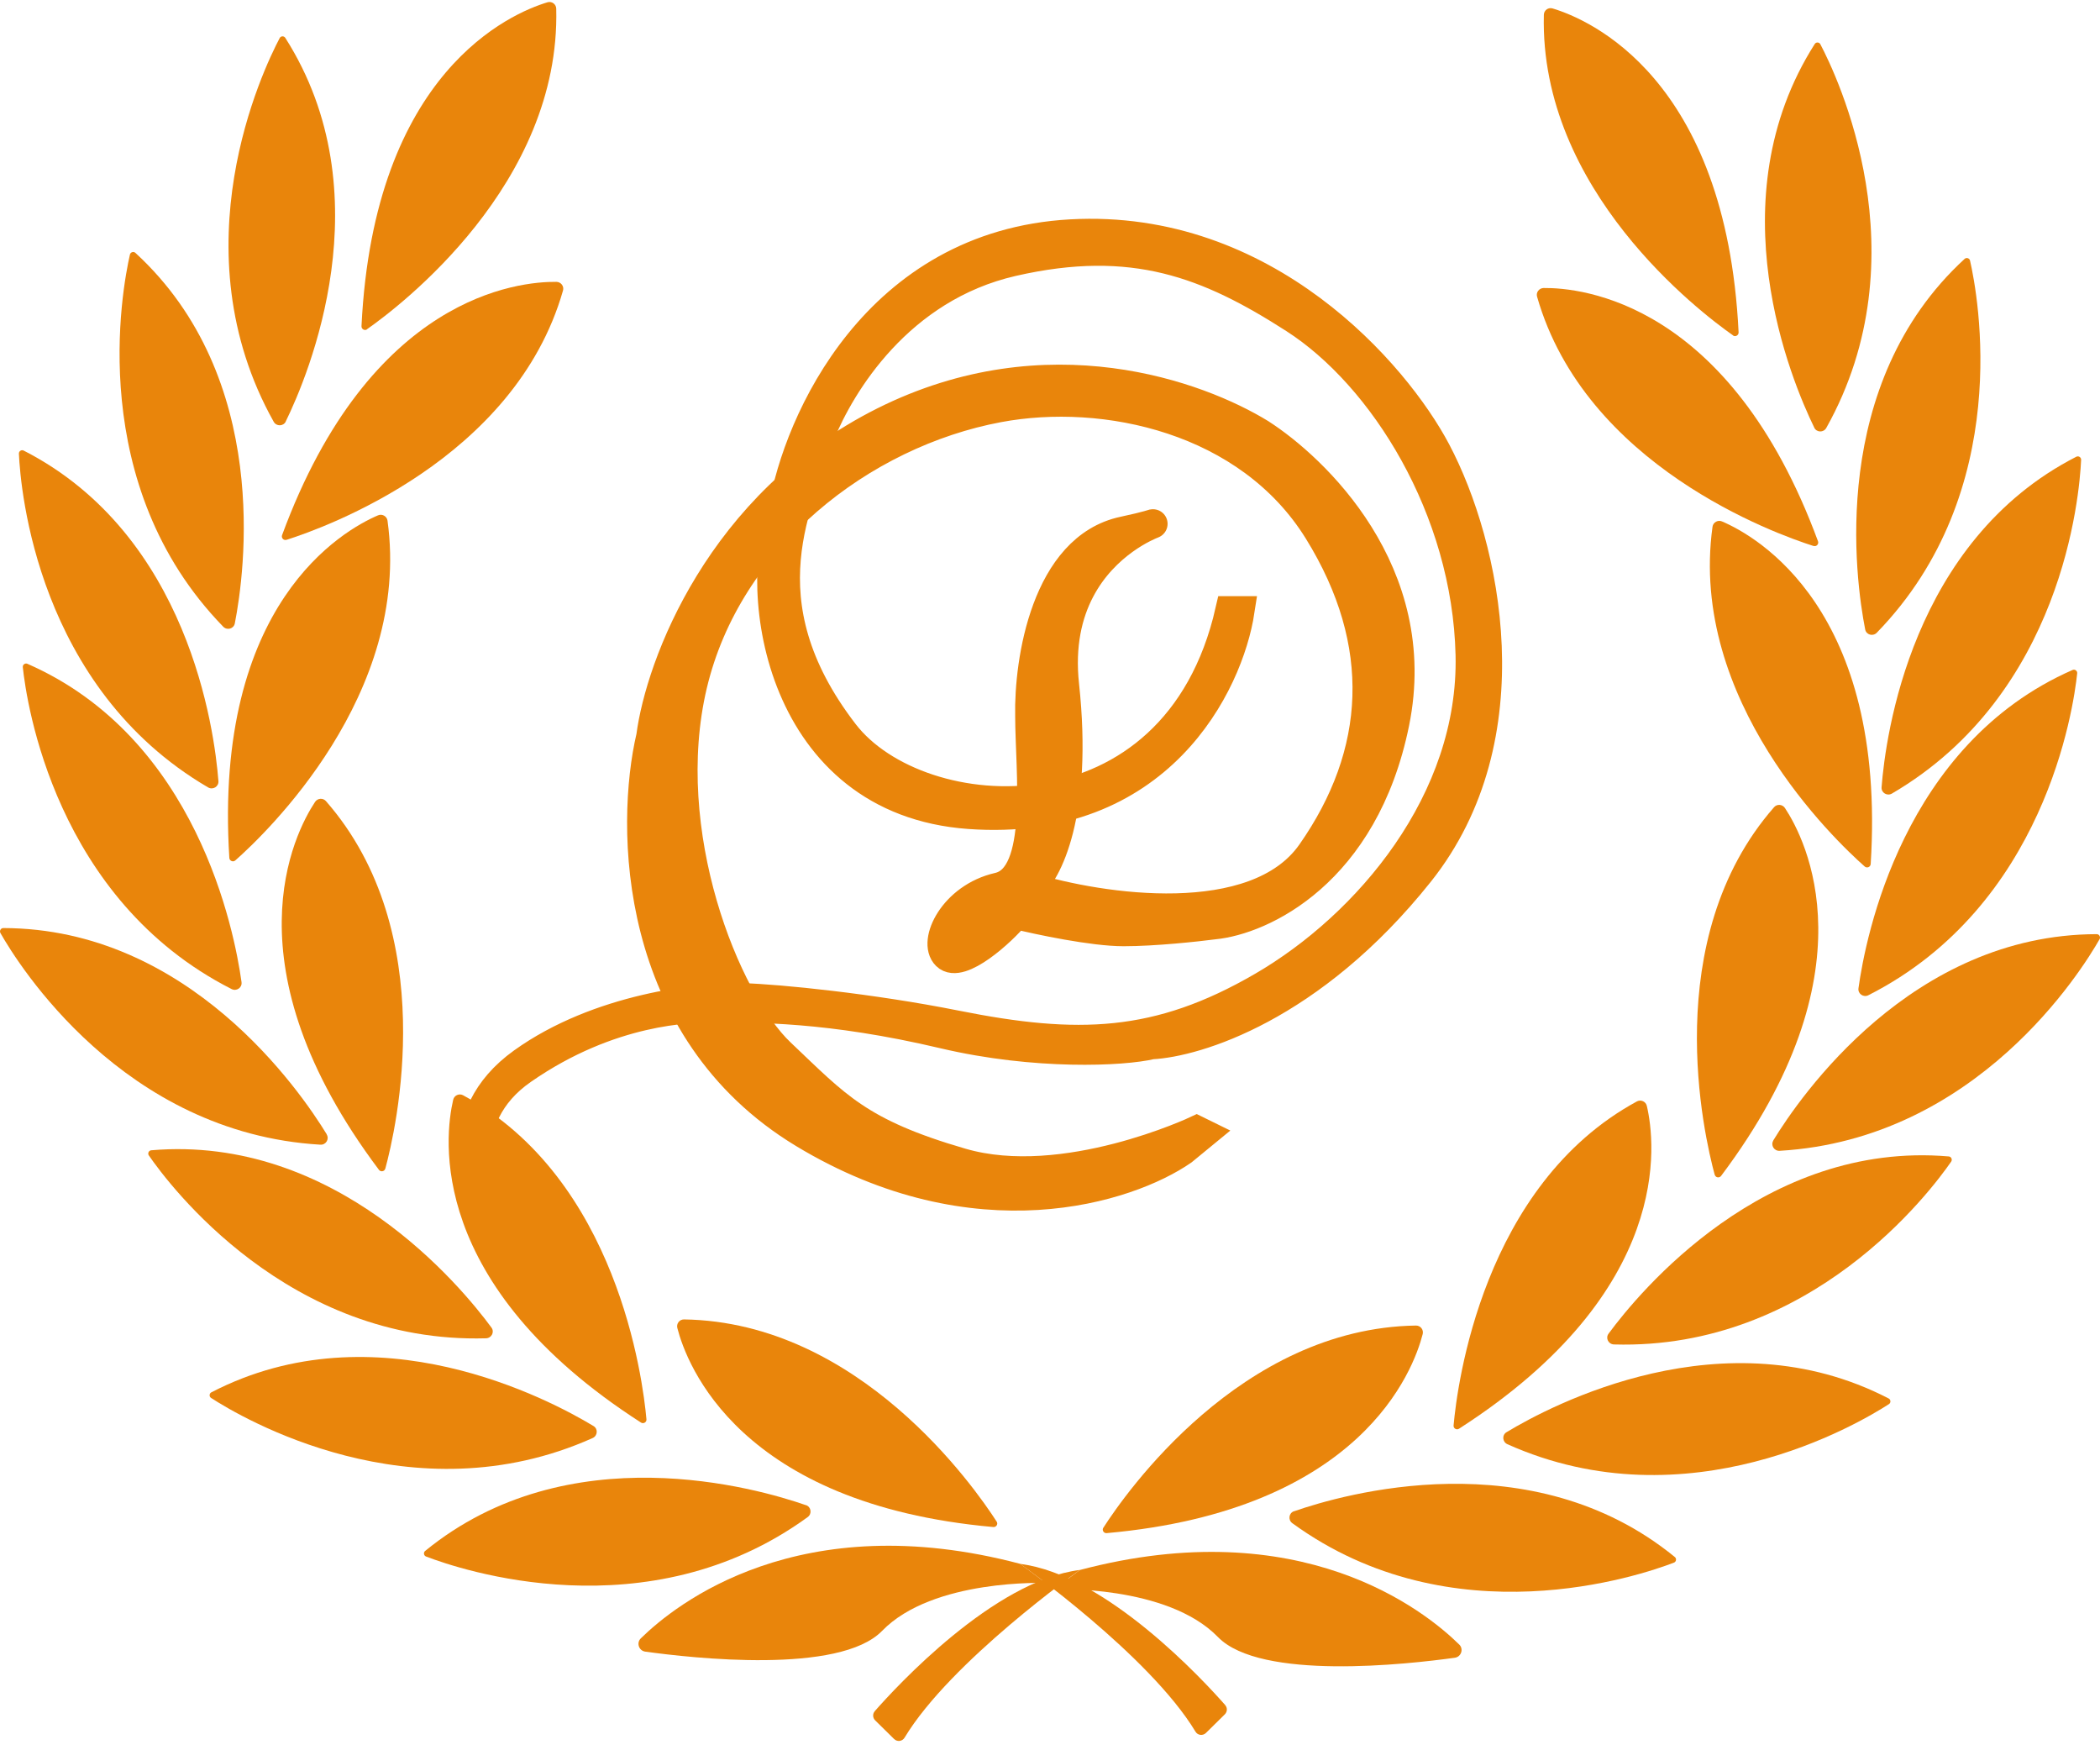 <svg width="72" height="60" viewBox="0 0 72 60" fill="none" xmlns="http://www.w3.org/2000/svg">
<path d="M41.265 38.862L41.027 38.745C41.027 38.745 36.498 40.886 32.966 39.859C29.434 38.833 28.675 37.909 26.768 36.103C24.861 34.298 22.552 28.533 23.744 23.486C24.936 18.439 29.537 14.859 34.233 13.979C37.88 13.296 42.815 14.352 45.199 18.204C47.583 22.056 47.344 25.834 44.96 29.237C43.053 31.96 37.729 31.154 35.306 30.411C35.902 29.942 36.974 27.899 36.498 23.486C35.902 17.97 41.861 17.5 38.524 18.204C35.854 18.768 35.266 22.665 35.306 24.543C35.306 26.42 35.782 30.059 34.233 30.411C32.684 30.763 31.968 32.289 32.445 32.758C32.922 33.228 34.352 31.937 34.829 31.35C35.624 31.546 37.475 31.937 38.524 31.937C39.573 31.937 41.027 31.78 41.623 31.702C43.252 31.546 46.772 29.942 47.821 24.777C48.87 19.613 45.044 16.033 43.216 14.859C41.111 13.568 35.925 11.632 30.3 14.448C24.674 17.265 22.632 22.821 22.314 25.247C21.599 28.298 21.646 35.294 27.558 38.862C33.47 42.43 38.683 40.74 40.55 39.449L41.265 38.862Z" fill="#E9850B" stroke="#E9850B"/>
<path d="M42.515 20.936H42.167C40.311 29.082 31.523 28.482 28.94 25.126C25.429 20.562 27.432 17.174 28.128 14.885C28.824 13.178 30.811 9.865 34.715 8.971C38.862 8.022 41.438 9.045 44.372 10.928C47.424 12.888 50.289 17.445 50.405 22.449C50.521 27.453 46.892 31.712 43.295 33.807C39.698 35.902 36.929 35.965 32.769 35.134C29.873 34.556 26.697 34.237 25.46 34.203C24.029 34.164 20.517 34.552 17.918 36.414C15.319 38.276 16.384 40.914 16.5 42C16.462 40.953 15.505 38.35 17.918 36.675C20.935 34.58 23.702 34.552 24.415 34.552C25.907 34.552 28.404 34.515 32.349 35.446C35.505 36.191 38.514 36.046 39.481 35.813C40.99 35.736 44.952 34.571 48.665 29.916C52.377 25.261 50.955 18.706 49.245 15.467C47.852 12.829 43.397 7.647 36.714 8.019C30.031 8.391 27.355 14.458 26.852 17.445C25.74 20.289 26.736 27.453 33.233 27.919C39.731 28.384 42.129 23.458 42.515 20.936Z" fill="#E9850B" stroke="#E9850B"/>
<path d="M29.992 58.659C30.714 57.837 34.066 54.188 37.024 53.818C37.024 53.818 32.592 56.948 31.012 59.57C30.934 59.698 30.76 59.717 30.654 59.613L30.006 58.975C29.919 58.888 29.912 58.751 29.994 58.659H29.992Z" fill="#E9850B"/>
<path d="M36.14 54.477C36.14 54.477 40.013 54.32 41.758 56.118C43.218 57.619 48.261 57.053 49.88 56.828C50.098 56.797 50.19 56.529 50.03 56.374C48.836 55.202 44.6 51.817 37.022 53.82L36.14 54.477Z" fill="#E9850B"/>
<path d="M37.831 52.368C38.58 51.203 42.531 45.529 48.55 45.44C48.705 45.44 48.816 45.584 48.778 45.734C48.459 46.976 46.668 51.773 37.944 52.556C37.843 52.566 37.773 52.455 37.828 52.37L37.831 52.368Z" fill="#E9850B"/>
<path d="M49.837 48.865C49.96 47.487 50.832 40.627 56.124 37.756C56.26 37.684 56.429 37.761 56.463 37.911C56.755 39.16 57.393 44.24 50.025 48.976C49.94 49.032 49.827 48.966 49.837 48.865Z" fill="#E9850B"/>
<path d="M58.79 40.273C58.428 38.939 56.859 32.202 60.825 27.671C60.926 27.555 61.11 27.569 61.197 27.697C61.905 28.768 64.269 33.309 59.008 40.312C58.947 40.391 58.819 40.37 58.793 40.273H58.79Z" fill="#E9850B"/>
<path d="M63.935 29.706C62.898 28.79 57.891 24.02 58.715 18.056C58.737 17.904 58.899 17.814 59.041 17.875C60.221 18.38 64.689 20.878 64.138 29.619C64.131 29.721 64.012 29.771 63.935 29.706Z" fill="#E9850B"/>
<path d="M62.182 18.718C60.863 18.3 54.355 15.961 52.7 10.171C52.656 10.023 52.77 9.876 52.925 9.873C54.208 9.859 59.304 10.34 62.332 18.556C62.366 18.65 62.279 18.747 62.182 18.715V18.718Z" fill="#E9850B"/>
<path d="M59.42 11.498C58.287 10.703 52.78 6.522 52.932 0.505C52.937 0.35 53.087 0.244 53.234 0.29C54.462 0.66 59.181 2.644 59.609 11.392C59.614 11.493 59.5 11.559 59.418 11.501L59.42 11.498Z" fill="#E9850B"/>
<path d="M44.367 51.807C46.03 51.227 52.506 49.357 57.424 53.376C57.489 53.429 57.472 53.538 57.393 53.567C56.252 54.007 49.797 56.206 44.309 52.216C44.155 52.105 44.186 51.868 44.365 51.805L44.367 51.807Z" fill="#E9850B"/>
<path d="M51.654 49.095C53.162 48.184 59.114 45.018 64.754 47.94C64.829 47.978 64.836 48.087 64.764 48.133C63.737 48.798 57.874 52.28 51.683 49.508C51.509 49.431 51.49 49.191 51.654 49.095Z" fill="#E9850B"/>
<path d="M55.151 45.718C56.195 44.302 60.486 39.099 66.815 39.643C66.9 39.65 66.946 39.749 66.898 39.82C66.204 40.825 62.118 46.284 55.337 46.088C55.146 46.083 55.037 45.871 55.151 45.718Z" fill="#E9850B"/>
<path d="M60.798 39.094C61.716 37.591 65.534 32.035 71.888 32.023C71.972 32.023 72.028 32.118 71.987 32.193C71.382 33.256 67.789 39.051 61.018 39.45C60.827 39.462 60.701 39.259 60.8 39.097L60.798 39.094Z" fill="#E9850B"/>
<path d="M63.719 33.877C63.961 32.132 65.242 25.513 71.061 22.966C71.138 22.933 71.227 22.995 71.218 23.082C71.09 24.298 70.109 31.047 64.06 34.116C63.891 34.203 63.693 34.068 63.719 33.88V33.877Z" fill="#E9850B"/>
<path d="M64.511 26.988C64.647 25.233 65.531 18.549 71.188 15.657C71.266 15.618 71.355 15.676 71.353 15.763C71.297 16.983 70.722 23.779 64.867 27.203C64.702 27.3 64.497 27.177 64.511 26.988Z" fill="#E9850B"/>
<path d="M63.949 21.577C63.61 19.849 62.68 13.172 67.358 8.875C67.421 8.817 67.525 8.849 67.544 8.933C67.817 10.125 69.076 16.828 64.347 21.69C64.214 21.826 63.985 21.763 63.949 21.577Z" fill="#E9850B"/>
<path d="M62.204 14.66C61.431 13.077 58.809 6.866 62.219 1.509C62.265 1.436 62.373 1.441 62.412 1.516C62.982 2.599 65.93 8.746 62.617 14.667C62.526 14.834 62.286 14.831 62.202 14.66H62.204Z" fill="#E9850B"/>
<path d="M42.009 58.452C41.286 57.63 37.934 53.981 34.977 53.611C34.977 53.611 39.408 56.741 40.989 59.363C41.066 59.491 41.24 59.51 41.347 59.406L41.994 58.768C42.081 58.681 42.089 58.544 42.006 58.452H42.009Z" fill="#E9850B"/>
<path d="M35.861 54.266C35.861 54.266 31.988 54.109 30.243 55.907C28.783 57.408 23.74 56.842 22.121 56.618C21.904 56.586 21.812 56.318 21.971 56.163C23.165 54.991 27.401 51.606 34.979 53.609L35.861 54.266Z" fill="#E9850B"/>
<path d="M34.17 52.159C33.42 50.994 29.469 45.32 23.45 45.23C23.295 45.23 23.184 45.376 23.223 45.525C23.542 46.767 25.332 51.564 34.056 52.347C34.157 52.357 34.228 52.246 34.172 52.161L34.17 52.159Z" fill="#E9850B"/>
<path d="M22.164 48.654C22.041 47.277 21.168 40.416 15.876 37.545C15.741 37.473 15.572 37.55 15.538 37.7C15.245 38.949 14.607 44.029 21.976 48.765C22.06 48.821 22.174 48.755 22.164 48.654Z" fill="#E9850B"/>
<path d="M13.21 40.064C13.573 38.73 15.141 31.993 11.175 27.462C11.074 27.346 10.89 27.36 10.803 27.488C10.095 28.559 7.732 33.099 12.993 40.103C13.053 40.182 13.181 40.161 13.208 40.064H13.21Z" fill="#E9850B"/>
<path d="M8.066 29.497C9.103 28.581 14.11 23.811 13.286 17.847C13.264 17.695 13.102 17.605 12.96 17.666C11.78 18.171 7.312 20.669 7.863 29.41C7.87 29.512 7.989 29.562 8.066 29.497Z" fill="#E9850B"/>
<path d="M9.82 18.507C11.14 18.089 17.648 15.75 19.303 9.96C19.346 9.812 19.233 9.665 19.078 9.662C17.795 9.648 12.698 10.129 9.671 18.345C9.637 18.439 9.724 18.536 9.82 18.505V18.507Z" fill="#E9850B"/>
<path d="M12.582 11.287C13.716 10.492 19.223 6.311 19.071 0.294C19.066 0.14 18.916 0.033 18.769 0.079C17.541 0.449 12.821 2.433 12.394 11.181C12.389 11.282 12.502 11.348 12.585 11.29L12.582 11.287Z" fill="#E9850B"/>
<path d="M27.633 51.598C25.97 51.018 19.494 49.148 14.576 53.167C14.511 53.22 14.528 53.329 14.608 53.358C15.748 53.797 22.203 55.996 27.691 52.007C27.846 51.896 27.814 51.659 27.635 51.596L27.633 51.598Z" fill="#E9850B"/>
<path d="M20.347 48.884C18.839 47.973 12.887 44.807 7.247 47.729C7.172 47.767 7.165 47.876 7.237 47.922C8.264 48.587 14.127 52.069 20.318 49.297C20.492 49.22 20.511 48.981 20.347 48.884Z" fill="#E9850B"/>
<path d="M16.849 45.508C15.806 44.091 11.514 38.889 5.185 39.432C5.1 39.44 5.054 39.539 5.103 39.609C5.796 40.614 9.883 46.073 16.663 45.877C16.854 45.872 16.963 45.66 16.849 45.508Z" fill="#E9850B"/>
<path d="M11.203 38.885C10.284 37.382 6.466 31.826 0.113 31.814C0.028 31.814 -0.027 31.909 0.014 31.984C0.618 33.047 4.211 38.842 10.983 39.24C11.174 39.253 11.299 39.05 11.2 38.888L11.203 38.885Z" fill="#E9850B"/>
<path d="M8.281 33.666C8.039 31.921 6.758 25.302 0.939 22.755C0.862 22.722 0.772 22.784 0.782 22.871C0.91 24.087 1.891 30.836 7.94 33.905C8.109 33.992 8.307 33.857 8.281 33.669V33.666Z" fill="#E9850B"/>
<path d="M7.489 26.777C7.353 25.023 6.469 18.338 0.812 15.446C0.735 15.407 0.645 15.465 0.648 15.552C0.703 16.773 1.278 23.568 7.134 26.992C7.298 27.089 7.503 26.965 7.489 26.777Z" fill="#E9850B"/>
<path d="M8.051 21.37C8.39 19.642 9.32 12.965 4.642 8.668C4.579 8.61 4.475 8.642 4.455 8.726C4.182 9.918 2.923 16.621 7.653 21.483C7.785 21.619 8.015 21.556 8.051 21.37Z" fill="#E9850B"/>
<path d="M9.796 14.449C10.57 12.866 13.192 6.655 9.782 1.298C9.736 1.225 9.627 1.23 9.589 1.305C9.018 2.388 6.07 8.535 9.383 14.456C9.475 14.623 9.714 14.62 9.799 14.449H9.796Z" fill="#E9850B"/>
</svg>

